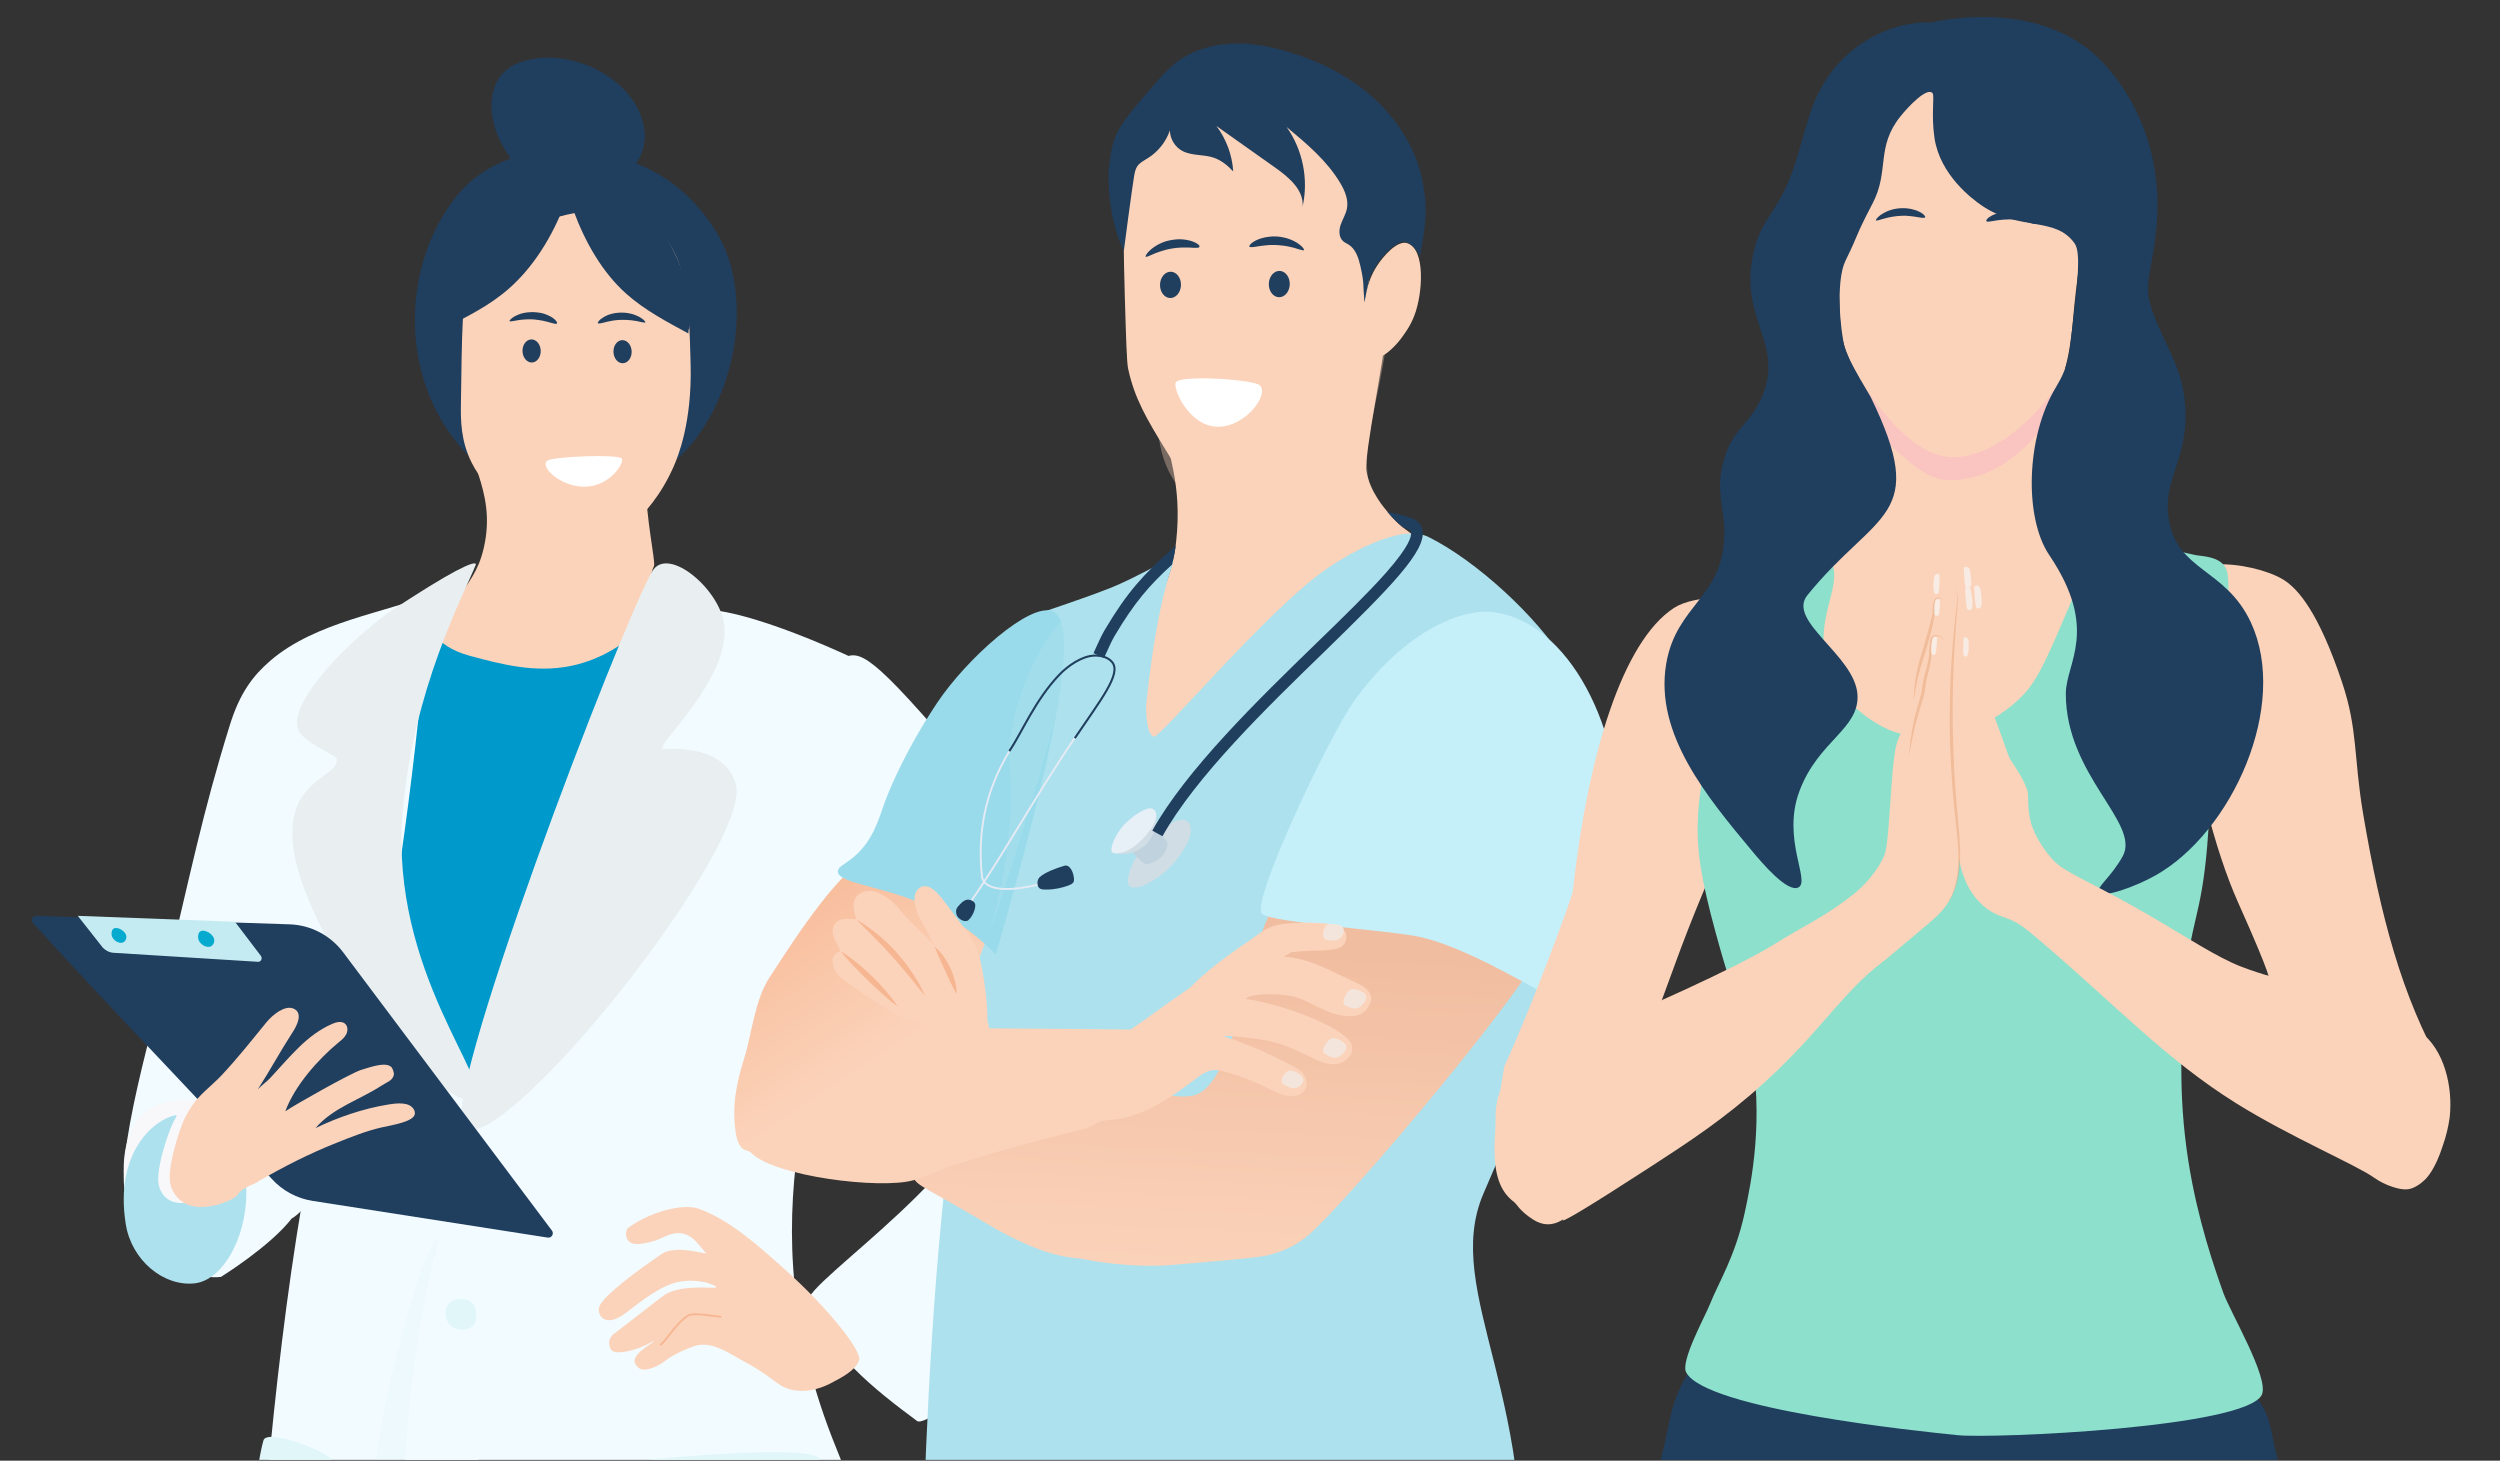 <svg width="1323" height="773" viewBox="0 0 1323 773" fill="none" xmlns="http://www.w3.org/2000/svg">
<rect x="0" y="0" width="1323" height="773" fill="#333333" stroke="none"/>
<g clip-path="url(#clip0_2274_5294)">
<path d="M342.775 229.445C348.927 236.722 341.896 242.794 341.803 255.864C341.665 273.244 347.03 297.484 346.105 299.477C336.715 319.777 369.095 341.422 365.21 356.949C357.67 387.121 215.659 384.665 211.542 361.583C210.247 354.399 222.968 346.659 240.869 318.897C248.132 307.634 253.035 302.721 255.996 290.022C263.582 257.486 242.72 240.801 251.139 225.506C262.009 205.669 317.749 199.875 342.775 229.445Z" fill="#FBD3BA"/>
<path d="M341.206 330.767C325.233 346.307 309.912 350.827 301.995 352.441C282.948 356.268 265.112 351.472 248.906 347.137C227.531 341.373 228.695 329.43 222.362 330.675C196.423 335.84 176.864 418.983 192.977 485.802C203.548 529.564 232.234 584.993 255.286 581.857C272.703 579.459 277.08 545.012 303.904 451.078C318.713 399.108 332.265 357.375 341.206 330.767Z" fill="#0099CC"/>
<path d="M338.57 83.289C341.726 76.95 342.3 69.314 338.905 60.622C329.915 37.715 297.302 24.316 274.158 33.392C257.517 39.924 257.517 60.094 264.594 74.357C270.762 86.747 283.722 103.267 298.928 103.507C314.947 103.747 332.115 96.256 338.57 83.289Z" fill="#203E5E"/>
<path d="M227.673 314.364C205.221 324.125 167.212 328.724 142.946 349.747C133.965 357.537 126.935 366.547 121.583 383.862C106.797 431.446 100.9 462.324 88.019 515.445C84.617 529.382 57.766 619.903 67.653 634.732C79.038 651.719 96.257 678.661 116.985 675.704C116.985 675.704 142.946 659.604 154.331 644.868C184.538 627.083 212.796 494.515 227.673 314.364Z" fill="#F2FBFF"/>
<path d="M125.64 593.352C113.803 578.606 78.774 576.207 69.392 598.2C57.423 626.241 75.135 663.18 92.453 663.08C116.434 662.93 140.853 612.296 125.64 593.352Z" fill="#F8F8FA"/>
<path d="M232.534 1023.6C209.285 1029.02 132.095 1033.62 130.709 1010.6C128.167 968.245 138.474 665.048 186.036 525.21L231.979 549.522L268.217 590.49" fill="#F2FBFF"/>
<path d="M178.99 785.301C178.083 812.82 174.543 870.404 173.817 885.965C173.318 896.819 136.475 884.572 132.754 871.557C125.903 847.4 135.477 775.167 139.424 762.248C140.876 757.493 158.118 762.776 168.69 767.867C173.046 769.932 179.398 773.294 178.99 785.301Z" fill="#E1F6F9"/>
<path d="M251.738 298.994C245.339 314.859 218.381 365.254 213.071 430.208C206.128 514.714 261.813 573.322 250.467 581.254C241.209 587.74 202.27 549.991 178.716 507.341C177.627 505.335 174.632 500.575 171.409 493.902C162.741 475.984 147.311 444.207 158.747 423.489C165.736 410.797 179.351 408.557 178.171 401.557C177.854 399.598 164.693 394.791 159.247 388.445C147.901 375.333 185.932 337.443 208.351 322.325C209.259 321.718 211.664 320.178 216.43 317.099C246.655 297.594 252.645 296.8 251.738 298.994Z" fill="#E9EFF0"/>
<path d="M130.073 626.006C130.119 626.006 130.073 626.095 130.119 626.14C132.262 650.341 119.539 677.365 102.941 679.157C86.615 680.905 69.606 667.012 66.551 647.831C60.486 609.738 81.599 592.259 93.091 590.108C94.139 589.929 92.407 592.439 91.586 594.142C88.758 599.923 81.69 620.628 84.29 628.246C91.54 649.399 125.969 623.675 130.073 626.006Z" fill="#ADE1ED"/>
<g style="mix-blend-mode:multiply" opacity="0.35">
<path d="M233.418 654.981C254.97 657.584 239.659 1019.35 219.903 1019.9C209.98 1020.18 200.551 928.981 197.902 893.269C194.669 849.749 190.718 789.195 210.384 715.535C217.793 687.77 226.773 654.205 233.418 654.981Z" fill="#E1F6F9"/>
</g>
<path d="M459.715 352.316C458.044 367.141 452.335 384.912 450.896 412.121C447.369 477.634 445.141 461.014 443.563 486.013C438.69 561.932 391.626 641.165 442.635 766.576C474.846 845.855 473.221 883.285 499.398 932.04C502.044 936.966 510.166 962.103 511.28 977.987C511.605 982.591 512.115 989.359 508.634 995.067C478.791 1043.27 339.365 1052.2 295.133 1052.34C249.834 1052.48 224.028 1039.5 222.45 1030.56C212.471 973.337 199.383 764.504 233.682 650.879C255.728 577.815 275.408 597.888 305.298 509.171C339.597 407.333 323.863 329.296 366.378 322.805C391.905 318.846 458.508 351.349 459.715 352.316Z" fill="#F2FBFF"/>
<path d="M533.841 431.723C573.418 479.37 598.884 509.033 617.699 559.016C621.072 567.938 622.735 572.376 623.78 577C631.524 611.474 602.067 633.756 579.642 666.829C550.565 709.805 490.796 756.05 485.38 752.033C462.574 735.17 438.534 716.111 427.844 688.691C424.28 679.535 527.855 613.249 524.149 567.564C521.346 533.183 438.059 482.64 436.871 480.258C409.837 427.706 424.185 352.545 449.366 347.033C458.393 345.024 469.416 354.226 533.841 431.723Z" fill="#F2FBFF"/>
<path d="M250.326 689.993C252.174 692.306 252.555 697.548 251.141 700.324C249.13 704.281 242.334 704.538 238.963 701.865C234.668 698.422 234.505 690.867 239.778 688.246C242.007 687.115 247.716 686.653 250.326 689.993Z" fill="#E1F6F9"/>
<path d="M433.41 771.911C442.87 792.432 450.884 835.527 454.659 872.186C454.892 874.285 454.659 880.628 453.307 881.654C440.4 891.309 367.196 897.465 337.328 898.258C335.836 898.305 330.571 896.579 329.593 893.501C323.721 875.032 324.933 808.803 325.445 784.457C325.539 779.746 324.84 774.662 333.74 773.543C356.665 770.698 430.102 764.728 433.41 771.911Z" fill="#E1F6F9"/>
<path d="M454.645 719.796C452.901 725.347 444.229 729.51 442.083 730.707C439.222 732.334 431.086 736.928 421.877 735.923C411.283 734.774 410.567 729.463 394.921 721.136C386.07 716.399 376.593 709.077 367.116 712.475C356.924 716.111 352.23 719.988 352.23 719.988C351.827 720.323 348.966 722.667 344.809 724.055C341.188 725.251 339.579 724.773 338.64 724.294C337.344 723.624 336.181 722.237 335.868 720.897C334.795 716.064 346.374 710.273 346.061 709.747C345.882 709.412 340.964 712.857 334.393 714.532C333.678 714.724 324.827 717.308 323.128 713.862C322.279 712.14 321.384 708.551 324.827 705.919C338.953 695.152 350.263 686.107 352.051 685.007C361.394 679.312 379.007 682.279 379.052 681.178C379.096 680.078 367.518 675.34 355.672 679.312C347.983 681.896 339.579 688.356 331.845 694.29C327.285 697.784 323.351 699.602 319.954 698.166C317.495 697.114 316.422 694.242 317.048 691.802C318.479 686.155 337.522 672.23 350.039 663.664C358.041 658.161 375.699 664.669 373.553 662.994C371.407 661.319 366.803 652.323 358.935 652.562C351.917 652.753 351.023 656.486 339.623 658.161C328.984 659.74 331.219 650.648 332.203 649.93C344.004 641.173 361.528 636.723 369.709 639.642C385.489 645.288 400.286 658.209 415.038 671.512C438.909 692.807 456.165 715.107 454.645 719.796Z" fill="#FBD3BA"/>
<path d="M381.754 696.874C379.491 696.874 367.119 694.294 364.026 696.26C357.614 700.315 351.843 710.696 349.316 711.741" stroke="#F7B692" stroke-miterlimit="10"/>
<path d="M383.38 331.756C385.357 360.333 348.369 392.751 350.44 396.499C350.44 396.499 382.627 392.517 389.356 414.582C399.003 446.391 268.417 610.451 245.594 597.474C229.736 588.479 329.405 328.992 345.169 302.336C353.498 288.235 382.062 312.689 383.38 331.756Z" fill="#E9EFF0"/>
<path d="M17.435 488.467C58.213 533.473 102.756 578.849 143.856 623.901C149.55 630.145 157.127 634.215 165.439 635.511L289.885 654.938C291.905 655.261 293.329 652.902 292.089 651.237L181.603 503.963C174.852 494.989 164.474 489.531 153.27 489.161L126.773 488.282L19.226 484.674C17.16 484.489 16.057 486.941 17.435 488.467Z" fill="#203E5E"/>
<path d="M136.653 508.993L60.075 504.219C57.87 504.065 55.803 503.039 54.241 501.294L41.149 484.665L124.341 487.795L138.031 505.81C139.041 507.094 138.169 509.044 136.653 508.993Z" fill="#C4EBF2"/>
<path d="M60.198 491.369C62.194 490.221 66.773 492.745 66.891 495.729C66.95 496.876 66.304 498.196 65.188 498.712C63.075 499.687 59.552 497.622 59.082 494.868C58.906 493.778 59.082 492 60.198 491.369Z" fill="#06AACE"/>
<path d="M106.101 492.825C108.279 491.574 113.275 494.327 113.403 497.582C113.467 498.834 112.762 500.273 111.545 500.836C109.239 501.9 105.397 499.647 104.884 496.643C104.692 495.454 104.884 493.514 106.101 492.825Z" fill="#06AACE"/>
<path d="M136.505 625.441C136.181 625.63 135.902 625.771 135.577 625.913C135.299 626.055 134.835 626.244 134.51 626.433C131.262 627.898 127.643 629.174 125.787 632.245C123.792 635.6 96.925 647.319 90.383 627.52C87.738 619.534 94.93 597.702 97.807 591.559C98.828 589.574 100.034 587.59 101.333 585.558C105.602 579.084 111.774 574.831 117.063 569.255C125.323 560.513 133.072 550.731 140.728 541.328C144.811 536.272 150.797 532.255 154.834 533.578C157.572 534.476 158.5 536.602 157.943 539.438C157.386 542.273 155.808 544.825 154.231 547.235C148.013 556.874 142.677 566.845 136.413 576.485C138.361 574.406 141.099 572.516 143.048 570.436C153.256 559.521 162.165 547.802 175.761 541.848C178.034 540.855 181.004 540.146 182.767 541.895C184.159 543.265 184.113 545.675 183.185 547.424C182.257 549.172 180.679 550.448 179.148 551.676C168.244 560.655 155.855 574.737 150.983 588.11C156.504 584.329 185.691 567.932 190.98 566.231C197.337 564.246 204.298 561.931 207.128 564.719C207.824 565.38 208.659 567.932 208.427 568.83C207.685 571.949 204.762 572.657 202.302 574.264C190.238 582.156 176.457 586.03 166.945 596.993C178.823 591.276 192.187 586.645 205.69 584.471C210.005 583.762 212.743 583.762 215.063 584.329C217.383 584.896 219.563 586.692 219.563 589.149C219.563 593.544 207.731 595.339 202.024 596.615C193.718 598.506 185.737 601.719 177.802 604.885C163.372 610.65 150.194 617.407 136.737 625.11C136.645 625.346 136.598 625.393 136.505 625.441Z" fill="#FBD3BA"/>
<g style="mix-blend-mode:multiply" opacity="0.35">
<path d="M340.348 257.838C340.079 264.407 340.706 274.312 341.109 276.502C343.707 289.94 293.285 321.892 273.313 312.734C262.611 307.807 253.924 297.753 255.357 295.364C255.76 294.717 258.849 289.093 258.446 277.099C257.954 261.222 253.7 252.911 252.088 247.237C249.938 239.921 287.329 235.74 340.348 257.838Z" fill="#FBD3BA"/>
</g>
<path d="M330.698 260.141C311.011 267.782 288.472 268.28 269.199 257.066C260.183 251.821 250.57 244.451 243.946 236.81C210.552 198.286 212.99 139.098 241.922 103.423C268.003 71.23 323.752 73.129 356.088 97.229C367.128 105.458 377.339 117.983 382.721 129.603C396.566 159.626 390.081 206.56 365.058 236.041C356.18 246.441 344.083 254.941 330.698 260.141Z" fill="#203E5E"/>
<path d="M346.074 120.351C363.938 134.009 364.663 161.001 365.479 192.947C366.25 223.55 358.814 241.653 356.411 247.07C349.429 262.858 340.815 271.655 335.102 277.442C323.948 288.6 317.782 289.711 315.062 289.989C312.931 290.174 309.213 290.174 295.656 283.368C282.689 276.84 273.802 272.396 263.964 262.904C258.886 257.997 253.808 253.089 249.727 245.079C243.788 233.366 243.787 222.347 243.924 213.411C244.422 175.816 244.694 157.019 247.823 150.722C263.782 118.175 318.961 99.655 346.074 120.351Z" fill="#FBD3BA"/>
<path d="M294.796 171.165C294.704 171.257 294.565 171.35 294.333 171.35C294.102 171.396 293.824 171.35 293.5 171.304C293.315 171.258 293.129 171.211 292.944 171.165C292.759 171.119 292.527 171.072 292.296 171.026C291.833 170.933 291.37 170.748 290.814 170.609C290.536 170.516 290.259 170.47 289.981 170.378C289.703 170.285 289.379 170.239 289.055 170.146C288.406 169.961 287.712 169.822 287.017 169.683C286.647 169.59 286.277 169.544 285.906 169.498C285.721 169.451 285.536 169.405 285.35 169.405C285.165 169.359 284.98 169.359 284.749 169.312C284.332 169.266 283.961 169.173 283.545 169.173C283.128 169.127 282.711 169.081 282.295 169.034C281.878 169.034 281.461 168.988 281.044 168.988C280.628 168.942 280.211 168.988 279.84 168.988C279.655 168.988 279.424 168.988 279.239 168.988C279.053 168.988 278.868 168.988 278.637 169.034C278.266 169.081 277.896 169.034 277.525 169.081C276.785 169.173 276.09 169.173 275.442 169.266C275.118 169.312 274.793 169.312 274.469 169.405C274.145 169.451 273.867 169.498 273.59 169.544C273.034 169.637 272.525 169.729 272.062 169.822C271.83 169.868 271.599 169.914 271.413 169.914C271.228 169.961 271.043 169.961 270.858 170.007C270.163 170.1 269.747 170.1 269.654 169.914C269.561 169.729 269.793 169.405 270.302 168.896C270.58 168.664 270.904 168.34 271.321 168.062C271.737 167.784 272.2 167.46 272.802 167.182C273.08 167.043 273.404 166.904 273.682 166.765C274.006 166.626 274.33 166.487 274.701 166.348C275.395 166.07 276.183 165.839 277.016 165.654C277.433 165.561 277.849 165.515 278.312 165.422C278.544 165.376 278.775 165.329 278.961 165.329C279.192 165.329 279.424 165.283 279.655 165.283C280.118 165.237 280.581 165.19 281.044 165.19C281.507 165.19 282.017 165.19 282.48 165.19C282.989 165.237 283.452 165.283 283.915 165.283C284.378 165.329 284.841 165.422 285.304 165.468C285.536 165.515 285.767 165.561 285.999 165.561C286.23 165.607 286.415 165.654 286.647 165.7C287.064 165.793 287.48 165.885 287.897 166.024C288.684 166.302 289.471 166.58 290.12 166.904C290.444 167.089 290.814 167.228 291.092 167.367C291.416 167.552 291.694 167.738 291.972 167.877C292.527 168.201 292.99 168.571 293.361 168.896C293.546 169.081 293.731 169.22 293.87 169.359C294.009 169.544 294.148 169.683 294.287 169.822C294.518 170.1 294.657 170.378 294.75 170.563C294.843 170.933 294.843 171.072 294.796 171.165Z" fill="#203E5E"/>
<path d="M316.327 170.94C316.42 171.033 316.559 171.125 316.791 171.172C317.022 171.218 317.3 171.218 317.624 171.125C317.809 171.079 317.994 171.079 318.18 171.033C318.365 170.986 318.596 170.94 318.828 170.894C319.291 170.801 319.754 170.662 320.31 170.523C320.587 170.477 320.865 170.384 321.189 170.292C321.467 170.199 321.791 170.153 322.115 170.106C322.764 169.967 323.458 169.875 324.153 169.69C324.523 169.643 324.893 169.597 325.264 169.551C325.449 169.504 325.634 169.504 325.82 169.458C326.005 169.458 326.19 169.412 326.421 169.412C326.838 169.365 327.209 169.319 327.625 169.319C328.042 169.319 328.459 169.273 328.876 169.273C329.292 169.273 329.709 169.273 330.126 169.273C330.542 169.273 330.959 169.319 331.33 169.319C331.515 169.319 331.746 169.319 331.931 169.319C332.117 169.319 332.302 169.365 332.533 169.365C332.904 169.412 333.274 169.412 333.645 169.458C334.386 169.551 335.08 169.597 335.728 169.736C336.052 169.782 336.377 169.828 336.701 169.875C337.025 169.921 337.303 170.014 337.58 170.06C338.136 170.153 338.645 170.292 339.108 170.384C339.34 170.431 339.571 170.477 339.757 170.523C339.942 170.57 340.127 170.616 340.312 170.616C341.007 170.755 341.424 170.755 341.516 170.57C341.609 170.384 341.377 170.06 340.868 169.551C340.636 169.273 340.312 168.949 339.896 168.717C339.479 168.439 339.016 168.069 338.46 167.791C338.182 167.652 337.905 167.467 337.58 167.328C337.256 167.189 336.932 167.05 336.608 166.911C335.913 166.587 335.173 166.355 334.339 166.123C333.923 165.984 333.506 165.938 333.089 165.846C332.858 165.799 332.672 165.753 332.441 165.707C332.209 165.66 331.978 165.66 331.746 165.614C331.283 165.568 330.82 165.475 330.357 165.475C329.894 165.475 329.385 165.429 328.922 165.429C328.412 165.429 327.949 165.475 327.486 165.475C327.023 165.475 326.56 165.568 326.097 165.614C325.866 165.66 325.634 165.66 325.403 165.707C325.171 165.753 324.94 165.799 324.755 165.846C324.338 165.938 323.875 166.031 323.504 166.123C322.671 166.355 321.93 166.587 321.236 166.911C320.911 167.05 320.541 167.189 320.263 167.374C319.939 167.559 319.661 167.698 319.383 167.883C318.828 168.208 318.365 168.532 317.948 168.856C317.763 168.995 317.578 169.18 317.392 169.319C317.254 169.458 317.115 169.643 316.976 169.782C316.744 170.06 316.559 170.338 316.513 170.523C316.281 170.662 316.281 170.847 316.327 170.94Z" fill="#203E5E"/>
<g style="mix-blend-mode:multiply" opacity="0.5">
<path d="M311.056 194.605C311.195 194.605 311.334 194.698 311.519 194.929C311.704 195.161 311.843 195.531 312.028 195.948C312.399 196.874 312.816 198.171 313.325 199.792C313.556 200.579 313.88 201.459 314.158 202.386C314.482 203.312 314.807 204.331 315.223 205.35C315.594 206.369 316.01 207.48 316.52 208.545C316.983 209.657 317.492 210.768 318.094 211.926C318.65 213.084 319.344 214.335 319.668 215.817C319.853 216.558 319.9 217.345 319.807 218.132C319.715 218.92 319.437 219.661 319.113 220.263C318.464 221.513 317.492 222.439 316.52 223.088C316.01 223.412 315.547 223.69 315.038 223.875C314.529 224.06 314.066 224.246 313.603 224.338C311.797 224.801 310.315 224.755 309.343 224.709C308.37 224.662 307.815 224.524 307.815 224.338C307.815 224.153 308.324 223.968 309.25 223.69C309.713 223.551 310.269 223.366 310.917 223.18C311.565 222.995 312.26 222.764 312.954 222.393C313.325 222.208 313.695 222.023 314.019 221.837C314.344 221.606 314.714 221.374 315.038 221.096C315.686 220.541 316.242 219.8 316.566 219.012C316.89 218.179 316.936 217.438 316.659 216.511C316.381 215.585 315.825 214.566 315.177 213.408C314.529 212.204 313.973 211 313.464 209.842C312.954 208.684 312.538 207.526 312.167 206.369C311.797 205.257 311.519 204.192 311.288 203.173C311.056 202.154 310.871 201.181 310.778 200.302C310.547 198.542 310.5 197.106 310.593 196.087C310.639 195.578 310.732 195.207 310.824 194.929C310.824 194.79 310.917 194.651 311.056 194.605Z" fill="#FBD3BA"/>
</g>
<path d="M324.643 186.25C324.547 182.875 326.624 180.078 329.283 180.002C331.941 179.927 334.174 182.602 334.27 185.976C334.366 189.351 332.288 192.149 329.63 192.224C326.971 192.3 324.739 189.625 324.643 186.25Z" fill="#203E5E"/>
<path d="M276.514 185.865C276.418 182.49 278.495 179.693 281.154 179.617C283.812 179.542 286.045 182.216 286.141 185.591C286.237 188.966 284.159 191.763 281.501 191.839C278.842 191.914 276.61 189.24 276.514 185.865Z" fill="#203E5E"/>
<path d="M329.104 242.725C330.496 244.666 323.124 257.196 309.824 257.562C296.473 257.892 284.977 246.498 289.874 243.64C293.225 241.662 327.248 240.123 329.104 242.725Z" fill="white"/>
<path d="M364.329 176.491C353.01 170.378 341.224 164.173 331.48 155.513C318.842 144.306 309.566 128.098 303.439 111.288C302.248 107.954 298.801 98.877 301.95 96.145C304.758 93.691 315.141 97.951 318.076 98.97C333.692 104.481 347.181 115.409 355.521 130.969C361.605 142.315 368.328 162.413 364.329 175.009V176.491Z" fill="#203E5E"/>
<path d="M229.026 176.491C241.76 170.378 255.019 164.173 265.981 155.513C280.199 144.306 290.634 128.098 297.527 111.288C298.868 107.954 302.745 98.877 299.203 96.145C296.043 93.691 284.363 97.951 281.06 98.97C263.492 104.481 248.318 115.409 238.935 130.969C232.09 142.315 224.527 162.413 229.026 175.009V176.491Z" fill="#203E5E"/>
<path d="M561.579 802.616C535.694 829.271 547.878 870.214 601.845 1067.09C689.697 1387.36 691.056 1401.03 687.657 1428.98C681.225 1481.51 695.815 1568.18 699.894 1590.78C701.986 1602.42 728.917 1614.99 757.678 1616.86C786.334 1618.73 813.213 1609.02 817.187 1599.46C830.679 1567.29 801.97 1345.48 787.433 1157.55C777.079 1023.91 780.53 907.313 781.576 888.452C786.021 809.786 598.655 764.374 561.579 802.616Z" fill="#ADE1ED"/>
<path d="M487.427 849.588C486.591 861.226 486.904 864.24 488.578 866.994C493.65 875.359 557.5 882.374 577.319 883.257C644.882 886.219 635.835 889.804 685.879 890.791C726.04 891.57 798.152 902.326 802.597 865.279C817.553 741.773 762.332 684.359 785.079 631.568C840.771 502.503 842.758 496.112 837.634 481.356C815.618 417.81 623.651 370.891 541.132 465.716C490.303 524.17 488.421 836.13 487.427 849.588Z" fill="#ADE1ED"/>
<path opacity="0.35" d="M675.579 683.32C680.808 681.865 687.763 680.046 696.182 673.292C715.531 657.756 824.875 528.119 821.947 516.116C815.986 491.696 749.207 450.7 685.358 491.02C664.911 503.906 662.401 584.39 639.235 597.588C619.468 608.863 534.754 562.1 520.425 575.193C500.502 593.379 488.997 626.529 503.221 640.557C570.313 707.117 670.402 684.774 675.579 683.32Z" fill="#ADE1ED"/>
<path d="M617.167 229.356C617.167 238.501 625.899 255.492 622.396 286.771C620.461 304.229 613.82 316.959 605.714 336.547C592.432 368.658 582.13 383.206 588.248 392.455C589.242 393.962 593.269 399.262 608.381 399.417C671.76 400.145 763.482 309.009 749.782 285.887C746.644 280.64 742.984 281.523 734.46 271.079C733.414 269.832 724.681 260.22 723.06 248.893C721.857 240.476 733.1 187.374 733.571 174.072C734.355 152.405 617.167 182.438 617.167 229.356Z" fill="#FBD3BA"/>
<path d="M828.011 350.107C813.683 326.673 781.523 296.849 755.952 284.171C740.316 276.429 710.038 295.394 701.253 301.577C670.609 323.036 613.924 390.583 610.629 389.855C606.969 389.024 606.132 377.073 606.707 371.566C612.982 311.969 621.82 298.044 620.669 297.057C618.003 294.719 603.57 304.903 586.574 311.553C569.422 318.256 552.166 323.452 549.76 324.855C523.457 340.183 521.156 387.621 518.227 431.63C511.586 532.17 482.198 545.68 498.513 572.542C526.176 618.058 634.318 618.474 709.515 578.622C792.714 534.56 869.375 417.757 828.011 350.107Z" fill="#ADE1ED"/>
<path d="M483.348 623.151C485.283 627.672 490.931 628.971 522.149 647.52C554.571 666.797 568.69 665.342 573.815 666.381C577.319 667.108 598.811 671.317 621.663 669.291C635.678 668.044 665.903 665.706 671.08 664.251C676.309 662.796 683.264 660.977 691.683 654.223C711.032 638.687 820.377 509.05 817.448 497.047C811.487 472.627 744.709 431.631 680.859 471.951C660.412 484.837 657.902 565.321 634.736 578.519C614.97 589.794 530.255 543.031 515.927 556.124C482.564 586.572 476.655 607.46 483.348 623.151Z" fill="url(#paint0_linear_2274_5294)"/>
<path d="M788.322 323.764C773.68 322.621 744.082 333.116 716.994 370.423C703.555 388.972 661.878 477.042 667.787 483.537C672.127 488.317 737.127 492.422 752.24 496.007C783.616 503.489 823.881 532.17 828.169 529.469C830.313 528.118 857.506 460.831 857.506 440.723C857.506 378.113 826.235 326.725 788.322 323.764Z" fill="#C5F0FA"/>
<path d="M598.341 544.849C608.172 538.147 617.742 530.873 627.625 524.17C636.358 518.247 645.3 512.167 655.497 509.362C666.008 506.452 676.728 504.997 687.344 507.439C697.959 509.933 707.476 515.389 717.412 519.909C725.465 523.546 726.877 527.599 724.681 531.548C724.158 532.431 722.223 539.498 710.248 537.419C705.698 536.64 701.41 534.769 697.279 532.847C692.834 530.769 688.546 528.171 683.788 527.183C678.977 526.196 662.975 524.949 659.21 528.586C673.747 530.613 698.953 538.822 710.666 547.603C712.653 549.11 714.693 550.825 715.373 553.215C716.785 557.995 711.869 562.723 706.849 563.139C701.829 563.555 697.122 561.164 692.625 558.93C684.99 555.137 677.042 551.708 668.623 550.305C662.557 549.318 653.353 548.123 647.235 548.227C659.942 552.331 675.316 559.086 686.873 565.789C688.965 567.036 690.429 568.958 691.161 571.244C692.625 575.921 689.174 579.714 684.52 580.077C679.813 580.441 675.421 578.051 671.237 575.973C663.969 572.336 656.334 569.374 648.49 567.192C646.503 566.62 644.463 566.101 642.424 566.256C638.607 566.516 635.364 568.958 632.331 571.244C618.421 581.844 602.89 592.184 585.32 592.859C580.875 593.015 577.267 596.704 572.927 597.64C567.645 598.731 517.601 611.513 498.514 618.891C493.441 620.865 488.526 623.151 483.296 624.606C465.778 629.49 409.668 622.58 397.431 610.006C396.281 608.863 394.346 608.967 393.091 607.927C390.79 605.953 389.901 602.835 389.43 599.822C387.234 585.793 389.535 573.79 393.771 560.229C398.111 546.304 399.418 528.638 407.681 516.584C411.341 511.232 439.318 465.82 454.744 457.299C476.08 470.496 504.789 470.808 526.124 484.006C527.118 484.629 516.032 512.011 516.032 513.206C515.979 526.04 520.947 531.6 523.51 544.174C549.656 544.486 572.194 544.486 598.341 544.849Z" fill="url(#paint1_linear_2274_5294)"/>
<path d="M527.012 505.101C519.43 497.359 507.193 486.759 489.78 479.018C466.666 468.73 443.5 467.535 443.396 461.196C443.343 458.91 446.376 457.766 450.403 454.649C461.751 445.92 464.94 433.761 468.339 424.201C468.339 424.201 476.549 401.027 495.898 371.982C511.377 348.757 545.315 318.205 557.238 323.609C568.167 328.597 566.755 367.67 527.012 505.101Z" fill="#99DBEB"/>
<path d="M477.91 538.354C468.654 533.99 458.353 527.183 446.796 518.818C440.625 514.35 440.678 509.933 440.625 507.959C440.573 506.036 442.926 503.698 444.809 503.334C443.345 499.645 439.736 495.229 440.835 491.124C442.037 486.604 445.436 485.72 453.176 486.448C452.234 483.434 451.189 479.849 452.025 476.835C453.071 473.198 456.679 471.899 457.882 471.639C465.621 469.977 473.518 478.238 475.191 480.317C481.414 488.11 490.513 495.696 494.592 500.632C494.33 500.321 489.99 491.384 487.323 486.863C485.65 484.006 484.552 480.784 484.081 477.511C483.819 475.588 483.819 473.51 484.865 471.847C486.486 469.249 488.787 468.262 491.663 469.405C494.539 470.548 497.363 474.029 499.298 476.472C500.658 478.186 506.776 486.604 511.378 492.527C514.254 496.216 517.705 503.49 518.071 505.101C522.569 523.858 523.562 543.706 521.523 543.81C513.104 544.382 491.925 544.953 477.91 538.354Z" fill="#FBD3BA"/>
<path d="M475.036 532.69C472.16 530.56 469.493 528.274 466.878 525.936C464.264 523.598 461.701 521.208 459.191 518.766C456.681 516.323 454.223 513.829 451.818 511.335C449.412 508.789 447.059 506.192 444.863 503.386C447.948 505.204 450.772 507.335 453.491 509.517C456.21 511.751 458.877 514.089 461.387 516.531C463.897 518.973 466.355 521.519 468.656 524.221C470.957 526.923 473.101 529.677 475.036 532.69Z" fill="#F7B692"/>
<path d="M489.623 527.183C486.695 523.597 483.871 520.012 480.995 516.531C478.119 512.998 475.19 509.569 472.157 506.191C469.176 502.814 466.039 499.54 462.849 496.319C459.659 493.098 456.365 489.928 453.175 486.551C457.149 488.889 460.914 491.591 464.522 494.5C468.078 497.41 471.477 500.632 474.51 504.113C477.596 507.542 480.419 511.231 482.982 515.076C485.544 518.869 487.845 522.922 489.623 527.183Z" fill="#F7B692"/>
<path d="M506.252 526.092C505.049 524.013 504.004 521.935 503.01 519.857C502.016 517.778 501.075 515.752 500.134 513.674C499.193 511.595 498.251 509.569 497.31 507.439C496.369 505.36 495.48 503.23 494.643 500.996C496.526 502.502 498.042 504.321 499.454 506.243C500.814 508.166 501.964 510.244 502.958 512.375C503.951 514.505 504.736 516.739 505.311 519.025C505.938 521.312 506.304 523.65 506.252 526.092Z" fill="#F7B692"/>
<path d="M679.029 573.686C676.676 572.179 680.18 565.788 683.422 566.568C685.984 567.191 689.331 568.906 689.697 570.932C690.116 573.322 687.449 575.556 685.305 575.868C683.213 576.18 681.226 575.089 679.029 573.686Z" fill="#F4E5DC"/>
<path d="M700.888 557.526C698.535 556.019 702.98 548.537 706.222 549.368C708.784 549.992 712.131 551.707 712.497 553.733C712.915 556.123 709.307 559.397 707.163 559.708C705.071 559.968 703.084 558.877 700.888 557.526Z" fill="#F4E5DC"/>
<path d="M711.868 532.119C709.358 530.924 712.862 522.975 716.156 523.39C718.771 523.702 722.327 525.001 722.902 526.923C723.582 529.262 720.444 532.951 718.353 533.522C716.313 534.042 714.169 533.21 711.868 532.119Z" fill="#F4E5DC"/>
<path d="M627.468 525.157C637.561 514.038 650.059 505.361 662.452 496.839C665.224 494.917 668.937 492.007 672.022 490.76C675.787 489.253 679.186 488.838 683.265 488.578C690.743 488.11 698.953 488.006 706.326 489.461C708.209 489.825 710.614 491.384 711.712 492.942C713.333 495.281 712.288 499.593 709.83 501.048C707.372 502.503 702.77 502.918 699.894 502.97C692.573 503.126 690.534 503.126 683.265 503.958L674.427 509.361L627.468 525.157Z" fill="#FBD3BA"/>
<path d="M701.829 497.307C699.058 496.787 699.999 489.513 703.293 489.097C705.908 488.785 709.673 489.097 710.719 490.864C711.974 492.942 710.301 496.008 708.47 497.047C706.64 498.086 704.391 497.826 701.829 497.307Z" fill="#F4E5DC"/>
<g style="mix-blend-mode:multiply" opacity="0.35">
<path d="M616.433 198.335C608.067 225.146 613.923 251.748 631.023 265.05C634.318 267.596 645.613 274.351 662.817 271.701C691.892 267.284 708.626 241.253 713.28 247.644C732.524 274.351 729.648 266.193 729.648 266.193C728.916 261.984 717.673 259.231 727.19 216.468C731.164 198.595 732.785 187.683 732.785 187.683C712.391 169.861 658.006 154.066 616.433 198.335Z" fill="#FBD3BA"/>
</g>
<path d="M597.923 84.078C592.798 94.262 596.04 103.667 594.837 122.372C594.68 125.126 594.471 129.283 595.256 157.184C595.935 180.098 596.302 191.581 596.981 195.01C600.38 211.014 607.022 221.977 617.114 238.5C624.854 251.178 628.828 257.569 634.162 260.271C649.536 267.961 668.832 257.673 681.016 251.126C684.572 249.203 701.306 239.955 714.745 220.678C716.837 217.664 719.504 214.547 721.334 209.819C723.792 203.324 724.053 189.087 725.57 189.659C727.086 190.23 728.603 189.711 729.492 189.347C735.558 187.113 741.31 179.319 741.31 179.319C743.611 176.201 746.33 172.564 748.474 167.005C752.971 155.314 754.436 131.932 744.814 128.711C739.532 126.944 732.159 135.414 728.76 140.61C722.746 149.858 722.432 159.367 722.066 159.315C721.282 159.211 732.786 125.957 722.223 97.536C713.961 75.349 689.488 48.798 656.543 49.682C632.907 50.357 607.126 65.841 597.923 84.078Z" fill="#FBD3BA"/>
<path d="M600.171 93.171C600.484 91.353 600.85 89.43 601.896 87.923C603.256 86.001 605.505 84.91 607.492 83.663C612.878 80.285 617.061 75.037 619.101 69.01C619.153 73.427 621.768 77.791 625.69 79.87C630.657 82.519 636.828 81.636 642.162 83.403C646.241 84.754 649.692 87.559 652.621 90.729C652.098 82.104 648.96 73.583 643.731 66.672C654.085 73.998 664.439 81.325 674.845 88.703C682.062 93.795 690.115 100.601 689.33 109.33C692.572 94.938 689.435 79.246 680.859 67.192C691.422 75.973 702.194 85.014 709.202 96.756C711.659 100.861 713.699 105.641 712.81 110.317C712.235 113.383 710.457 116.085 709.463 118.995C708.469 121.956 708.469 125.645 710.823 127.672C711.659 128.399 712.758 128.867 713.699 129.438C717.464 131.828 718.928 136.505 719.922 140.817C722.118 150.482 721.177 150.274 722.066 159.99C722.432 157.6 722.641 157.184 724.105 149.702C725.569 142.22 734.355 130.633 741.623 128.035C744.709 126.996 749.624 131.153 751.507 135.829C754.069 120.138 755.847 112.708 753.023 97.016C749.938 79.974 740.421 64.386 727.661 52.591C714.902 40.797 699.004 32.639 682.323 27.599C672.23 24.534 661.72 22.559 651.209 23.131C640.698 23.702 630.135 26.924 621.925 33.47C618.003 36.588 614.656 40.381 611.361 44.174C606.969 49.162 602.628 54.15 598.497 59.346C595.307 63.347 592.274 67.503 590.34 72.18C588.039 77.791 587.411 83.871 586.784 89.898C586.261 94.938 586.627 116.345 594.732 132.764C594.68 132.816 599.229 98.471 600.171 93.171Z" fill="#203E5E"/>
<g style="mix-blend-mode:multiply" opacity="0.45">
<path d="M566.808 325.947C561.893 324.077 542.021 351.771 535.851 383.933C531.981 404.042 536.635 409.809 534.125 439.01C531.144 473.303 522.15 496.32 522.464 496.424C523.353 496.684 578.156 330.26 566.808 325.947Z" fill="#ADE1ED"/>
</g>
<path d="M661.145 130.478C661.197 130.634 661.406 130.686 661.616 130.738C661.877 130.79 662.191 130.841 662.609 130.79C662.818 130.79 663.028 130.738 663.237 130.738C663.446 130.686 663.707 130.686 663.969 130.634C664.492 130.582 665.067 130.426 665.747 130.374C666.061 130.322 666.427 130.27 666.74 130.218C667.106 130.166 667.472 130.114 667.839 130.062C668.571 129.958 669.407 129.906 670.244 129.802C670.662 129.75 671.081 129.75 671.551 129.698C671.76 129.698 671.97 129.646 672.231 129.646C672.44 129.646 672.702 129.646 672.911 129.646C673.382 129.646 673.852 129.594 674.323 129.646C674.793 129.646 675.264 129.646 675.735 129.698C676.205 129.75 676.676 129.75 677.147 129.802C677.617 129.802 678.088 129.906 678.559 129.958C678.768 129.958 679.029 130.01 679.238 130.01C679.448 130.062 679.657 130.062 679.918 130.114C680.337 130.218 680.807 130.218 681.226 130.322C682.062 130.53 682.847 130.634 683.579 130.841C683.945 130.945 684.311 130.997 684.677 131.101C685.043 131.205 685.357 131.309 685.67 131.413C686.298 131.569 686.873 131.777 687.396 131.933C687.658 132.037 687.919 132.088 688.128 132.14C688.337 132.192 688.547 132.244 688.756 132.296C689.54 132.504 690.011 132.556 690.115 132.348C690.22 132.192 690.011 131.777 689.488 131.101C689.226 130.79 688.913 130.374 688.442 130.01C688.024 129.646 687.501 129.231 686.873 128.815C686.559 128.607 686.246 128.399 685.932 128.192C685.566 127.984 685.2 127.828 684.834 127.62C684.049 127.204 683.213 126.841 682.324 126.529C681.853 126.373 681.382 126.217 680.912 126.061C680.65 126.009 680.441 125.905 680.18 125.853C679.918 125.801 679.657 125.75 679.395 125.698C678.872 125.594 678.349 125.438 677.826 125.386C677.304 125.334 676.728 125.23 676.153 125.178C675.578 125.178 675.055 125.126 674.48 125.126C673.905 125.074 673.382 125.126 672.859 125.178C672.597 125.178 672.336 125.178 672.074 125.23C671.813 125.282 671.551 125.282 671.29 125.334C670.767 125.386 670.296 125.438 669.826 125.542C668.884 125.75 667.943 125.957 667.159 126.217C666.74 126.373 666.322 126.477 665.956 126.633C665.59 126.789 665.224 126.945 664.91 127.1C664.23 127.412 663.655 127.776 663.184 128.088C662.923 128.244 662.714 128.399 662.505 128.555C662.295 128.711 662.139 128.867 661.982 129.023C661.668 129.335 661.459 129.594 661.354 129.854C661.093 130.166 661.093 130.374 661.145 130.478Z" fill="#203E5E"/>
<path d="M634.736 130.685C634.684 130.841 634.527 130.944 634.266 130.996C634.004 131.1 633.69 131.152 633.272 131.152C633.063 131.152 632.854 131.152 632.645 131.152C632.435 131.152 632.174 131.152 631.912 131.152C631.39 131.152 630.814 131.1 630.135 131.048C629.821 131.048 629.455 130.996 629.141 130.996C628.775 130.996 628.409 130.996 628.043 130.996C627.311 130.944 626.474 130.996 625.637 130.996C625.219 130.996 624.801 131.048 624.33 131.048C624.121 131.048 623.912 131.048 623.65 131.1C623.441 131.1 623.18 131.152 622.97 131.152C622.5 131.204 622.029 131.204 621.611 131.308C621.14 131.36 620.669 131.412 620.199 131.516C619.728 131.62 619.258 131.672 618.787 131.776C618.316 131.828 617.898 131.984 617.427 132.088C617.218 132.139 616.957 132.191 616.748 132.243C616.538 132.295 616.329 132.347 616.12 132.451C615.702 132.555 615.283 132.659 614.865 132.815C614.081 133.075 613.296 133.283 612.564 133.594C612.198 133.75 611.832 133.854 611.518 133.958C611.204 134.114 610.891 134.218 610.577 134.374C609.949 134.582 609.426 134.893 608.904 135.101C608.642 135.205 608.433 135.309 608.224 135.361C608.015 135.465 607.805 135.517 607.649 135.621C606.916 135.881 606.446 135.984 606.289 135.829C606.132 135.673 606.341 135.257 606.76 134.53C606.969 134.166 607.282 133.75 607.701 133.335C608.119 132.919 608.538 132.451 609.113 131.984C609.374 131.776 609.688 131.516 610.002 131.256C610.315 130.996 610.682 130.789 611.048 130.529C611.78 130.009 612.564 129.593 613.453 129.126C613.871 128.918 614.342 128.71 614.813 128.502C615.074 128.398 615.283 128.295 615.545 128.191C615.806 128.087 616.015 128.035 616.277 127.931C616.8 127.775 617.27 127.567 617.846 127.463C618.369 127.359 618.944 127.203 619.467 127.099C620.042 126.996 620.565 126.944 621.14 126.84C621.663 126.736 622.238 126.736 622.761 126.684C623.023 126.684 623.284 126.632 623.546 126.632C623.807 126.632 624.069 126.632 624.33 126.632C624.853 126.632 625.324 126.632 625.847 126.684C626.84 126.788 627.729 126.892 628.618 127.099C629.036 127.203 629.455 127.255 629.821 127.359C630.187 127.463 630.553 127.619 630.919 127.723C631.599 127.931 632.226 128.243 632.749 128.502C633.011 128.658 633.272 128.762 633.481 128.918C633.69 129.074 633.9 129.178 634.057 129.334C634.37 129.593 634.632 129.853 634.736 130.061C634.736 130.373 634.789 130.529 634.736 130.685Z" fill="#203E5E"/>
<g style="mix-blend-mode:multiply" opacity="0.5">
<path d="M640.646 149.598C640.489 149.598 640.333 149.702 640.123 149.962C639.914 150.222 639.757 150.637 639.548 151.157C639.13 152.196 638.659 153.703 638.032 155.521C637.718 156.457 637.404 157.444 637.038 158.483C636.672 159.522 636.254 160.665 635.835 161.86C635.365 163.055 634.894 164.251 634.371 165.55C633.848 166.797 633.221 168.095 632.593 169.394C631.966 170.693 631.181 172.148 630.763 173.863C630.554 174.694 630.501 175.629 630.606 176.513C630.711 177.396 631.024 178.227 631.39 178.955C632.175 180.41 633.273 181.449 634.371 182.176C634.946 182.54 635.522 182.852 636.097 183.112C636.672 183.371 637.195 183.527 637.718 183.683C639.81 184.203 641.483 184.203 642.633 184.099C643.784 184.047 644.411 183.891 644.411 183.683C644.411 183.475 643.836 183.267 642.79 182.904C642.267 182.748 641.64 182.54 640.855 182.332C640.123 182.124 639.339 181.813 638.502 181.449C638.084 181.241 637.666 181.033 637.247 180.773C636.829 180.514 636.463 180.254 636.097 179.89C635.365 179.215 634.685 178.383 634.371 177.5C634.005 176.565 633.953 175.681 634.267 174.642C634.58 173.603 635.26 172.408 635.992 171.057C636.724 169.706 637.404 168.303 637.979 166.952C638.555 165.601 639.077 164.302 639.496 163.004C639.914 161.705 640.228 160.509 640.542 159.314C640.803 158.171 641.012 157.028 641.169 156.041C641.431 154.015 641.483 152.352 641.378 151.209C641.326 150.637 641.221 150.17 641.117 149.858C640.908 149.806 640.751 149.65 640.646 149.598Z" fill="#FBD3BA"/>
</g>
<path d="M624.966 150.913C625.076 147.069 622.684 143.883 619.624 143.797C616.564 143.711 613.994 146.757 613.884 150.6C613.774 154.444 616.166 157.63 619.226 157.716C622.286 157.803 624.856 154.757 624.966 150.913Z" fill="#203E5E"/>
<path d="M682.539 150.486C682.649 146.642 680.258 143.456 677.197 143.37C674.137 143.283 671.568 146.329 671.458 150.173C671.348 154.017 673.74 157.203 676.8 157.289C679.86 157.376 682.43 154.33 682.539 150.486Z" fill="#203E5E"/>
<path d="M622.187 202.388C620.618 205.505 628.985 225.302 643.993 225.821C659.106 226.341 672.074 208.363 666.584 203.843C662.766 200.725 624.279 198.283 622.187 202.388Z" fill="white"/>
<path d="M550.492 467.846C535.693 471.639 520.424 472.21 519.587 463.377C517.338 440.671 521.156 419.057 534.177 397.494" stroke="#E6EAF4" stroke-miterlimit="10"/>
<path d="M568.794 390.583C550.648 416.718 531.561 451.478 513.416 477.614" stroke="#E6EAF4" stroke-miterlimit="10"/>
<path d="M620.512 435.217C616.59 437.711 610.838 441.348 606.341 446.492C598.235 455.793 595.045 467.431 598.026 469.146C602.889 472.004 616.015 463.327 622.081 455.637C632.644 442.335 631.023 435.788 627.467 434.074C626.421 433.554 622.499 433.97 620.512 435.217Z" fill="#D1DDE5"/>
<path d="M534.125 397.495C540.609 388.038 547.721 370.476 560.69 356.967C565.082 352.394 572.56 347.146 579.097 346.939C582.339 346.835 586.313 347.614 588.614 350.472C593.582 356.707 582.182 370.684 568.795 390.636" stroke="#203E5E" stroke-width="1.1" stroke-miterlimit="10"/>
<path d="M550.441 470.288C551.33 470.808 553.317 470.808 554.729 470.756C558.232 470.6 561.736 469.925 565.083 468.73C566.129 468.366 567.174 467.898 567.907 467.119C569.371 465.508 567.175 457.039 563.357 458.13C558.18 459.637 552.794 461.819 550.232 464.157C549.761 464.573 549.029 465.82 549.029 467.067C549.029 467.69 549.029 469.509 550.441 470.288Z" fill="#203E5E"/>
<path d="M511.9 476.106C509.809 476.366 507.926 478.652 507.089 479.587C505.991 480.834 505.73 481.874 506.096 483.64C506.566 486.238 510.645 488.472 512.423 486.965C515.195 484.627 516.711 479.535 515.927 478.081C515.247 476.782 513.417 475.95 511.9 476.106Z" fill="#203E5E"/>
<path d="M610.211 437.815C608.067 435.996 594.68 444.102 598.079 449.35C600.118 452.467 604.25 456.156 606.028 457.351C606.028 457.351 610.368 457.455 614.551 453.507C616.695 451.532 618.16 447.791 617.794 445.765C617.584 444.933 612.355 439.685 610.211 437.815Z" fill="#C0D2DD"/>
<path d="M610.107 427.94C607.022 428.72 600.694 432.357 595.883 437.501C589.399 444.515 586.418 450.646 589.085 451.374C595.256 453.037 604.459 450.854 608.538 444.411C615.493 433.292 610.107 427.94 610.107 427.94Z" fill="#D1DDE5"/>
<path d="M607.544 427.889C604.772 428.565 599.229 431.786 594.994 436.306C589.241 442.438 586.731 450.699 589.085 451.323C594.523 452.777 601.844 447.478 606.132 442.386C615.911 430.903 610.995 427.058 607.544 427.889Z" fill="#E7EFF7"/>
<path d="M620.251 298.774C621.036 295.604 621.715 292.331 622.186 288.901C621.611 289.369 621.036 289.837 620.513 290.304C605.4 303.71 596.615 313.114 584.587 333.43C582.966 336.184 581.502 339.457 580.195 342.315C579.672 343.51 579.149 344.653 578.678 345.64L584.221 348.238C584.744 347.147 585.267 346.004 585.79 344.809C587.045 342.055 588.405 338.99 589.869 336.496C600.275 318.934 608.171 309.789 620.251 298.774Z" fill="#203E5E"/>
<path d="M752.762 280.328C752.291 278.302 750.879 275.496 746.643 274.041C743.087 272.794 738.904 271.703 734.25 270.872C734.354 270.975 734.407 271.079 734.459 271.131C737.754 275.132 740.525 277.47 742.565 279.133C743.244 279.341 743.924 279.549 744.552 279.809C746.434 280.484 746.643 281.315 746.696 281.679C747.114 283.601 745.964 288.901 733.622 302.93C724.314 313.478 710.77 326.675 696.39 340.6C665.798 370.321 627.677 407.419 609.792 439.582L615.179 442.543C632.645 411.16 670.4 374.425 700.782 344.965C735.557 311.036 755.167 291.343 752.762 280.328Z" fill="#203E5E"/>
<path d="M1113.3 314.085C1104.18 345.55 1089.31 396.817 1041.75 414.385C1006.12 427.537 955.782 420.44 934.724 388.925C915.945 360.835 928.48 325.549 944.237 281.181C957.02 245.15 966.286 219.095 992.992 202.121C1027.23 180.285 1083.17 177.803 1110.08 208.474C1135.49 237.457 1122.66 281.826 1113.3 314.085Z" fill="#FBD3BA"/>
<path d="M982.733 202.669C976.886 218.6 984.368 221.478 996.805 232.545C1008.55 243.017 1019.7 253.985 1030.6 254.134C1052.55 254.481 1068.7 241.925 1082.33 224.555C1090.1 214.58 1097.93 195.82 1088.22 182.668C1069.1 157.01 996.21 165.844 982.733 202.669Z" fill="#FAC5C0"/>
<path d="M1208.01 306.549C1216.17 311.373 1227.14 324.389 1239.39 360.975C1247.87 386.304 1245.44 400.265 1250.6 430.852C1259.8 485.018 1271.07 527.342 1292.47 565.022C1298.16 575.036 1284.96 591.337 1266.31 595.211C1245.94 599.442 1226.03 588.849 1226.03 575.036C1219.36 557.559 1213.34 545.055 1200.65 517.938C1200.65 517.938 1203.08 519.308 1184.39 477.574C1159.35 421.629 1140.04 300.473 1172.38 298.7C1184.81 298.01 1199.92 301.767 1208.01 306.549Z" fill="url(#paint2_linear_2274_5294)"/>
<path d="M949.252 321.947C923.928 313.79 896.639 314.658 885.867 321.725C858.756 339.397 840.354 398.77 832.259 471.968C831.997 474.423 810.993 532.178 796.147 564.133C786.859 614.766 789.814 630.619 805.549 638.815C821.723 627.023 845.831 624.782 851.989 600.857C852.372 597.779 864.651 570.345 885.884 511.7C925.605 401.699 978.881 331.469 949.252 321.947Z" fill="#FBD3BA"/>
<path d="M975.205 115.468C969.21 128.322 973.273 144.848 973.768 168.869C973.966 177.603 976.444 187.083 981.399 195.718C991.804 213.882 1012.61 242.469 1034.17 241.923C1062.61 241.228 1088.92 206.438 1091.94 197.852C1093.23 194.13 1095.66 185.544 1097.04 169.216C1100.56 128.024 1107.25 108.073 1101.31 99.189C1088.42 79.933 1040.36 38.543 1008.4 47.873C989.425 53.431 981.745 101.373 975.205 115.468Z" fill="#FBD3BA"/>
<path d="M880 770C884.81 750.826 884.31 741.628 895 725C949.696 639.919 1121.23 649.088 1184.5 728C1202.31 750.211 1198.56 745.77 1205 773.5C1232.54 892.023 850.389 888.022 880 770Z" fill="#203E5E" stroke="#203E5E"/>
<path d="M898.551 432.451C897.709 450.069 900.236 465.256 907.916 493.545C919.808 537.268 922.236 532.106 926.1 552.008C933.83 591.909 926.744 625.856 923.276 641.886C918.222 665.063 909.402 678.81 904.894 690.175C902.272 696.803 889.214 720.337 892.309 726.249C902.623 745.761 1014.96 757.375 1036 759.5C1054.81 761.404 1189.27 755.491 1197 738C1200.91 729.131 1180.19 694.422 1176.47 683.872C1171.96 671.117 1162.99 645.658 1158.09 614.54C1152.34 577.964 1154.47 548.434 1156.45 521.635C1158.98 487.192 1164.82 486.299 1168.09 447.34C1170.52 418.307 1167.85 419.051 1170.92 387.884C1172.95 367.04 1171.71 345.6 1176.91 325.252C1177.91 321.381 1180.09 314.036 1179.04 305.152C1178.75 302.72 1178.35 301.381 1177.61 300.14C1174.14 294.333 1165.12 294.383 1162.05 293.787C1131.97 287.832 1127.66 275.673 1116.86 279.296C1108.19 282.174 1107.74 291.058 1094.96 321.034C1084.31 346.047 1078.96 358.553 1071.67 366.692C1056.91 383.07 1027.13 397.016 1000.32 386.494C998.936 385.949 975.451 376.321 967.473 352.896C958.505 326.394 977.977 307.733 967.473 295.227C958.753 284.854 934.623 284.953 923.326 295.921C912.227 306.691 922.88 318.751 914.853 356.419C911.137 373.74 907.47 377.809 902.862 402.078C900.781 412.351 899.096 421.384 898.551 432.451Z" fill="#8CE0CC"/>
<g style="mix-blend-mode:multiply" opacity="0.5">
<path d="M920.997 504.814C928.43 517.221 927.835 525.708 964.104 529.777C980.802 531.614 1010.38 526.353 1010.53 527.643C1010.78 529.728 986.698 543.624 960.19 544.616C938.141 545.46 925.358 526.403 922.583 520.745C919.858 515.087 918.223 500.149 920.997 504.814Z" fill="#8CE0CC"/>
</g>
<g style="mix-blend-mode:multiply" opacity="0.5">
<path d="M1155.91 504.814C1148.47 517.221 1149.07 525.708 1112.8 529.777C1096.1 531.614 1066.52 526.353 1066.37 527.643C1066.12 529.728 1090.2 543.624 1116.71 544.616C1138.76 545.46 1151.55 526.403 1154.32 520.745C1157.1 515.087 1158.73 500.149 1155.91 504.814Z" fill="#8CE0CC"/>
</g>
<path d="M1022.18 11.894C1022.18 11.894 1080.1 -2.746 1113.54 33.83C1135 57.305 1144.31 89.067 1141.19 120.383C1138.27 150.062 1132.42 150.161 1141.88 171.849C1149.17 188.574 1154.62 196.514 1156.2 212.694C1159.08 242.57 1144.16 252.695 1147.73 274.78C1152.19 302.423 1177.81 300.686 1191.18 329.421C1211.55 373.293 1181.18 440.342 1140.84 463.172C1129.99 469.326 1112.75 475.43 1110.62 472.204C1109.08 469.772 1117.26 464.164 1123.35 453.097C1132.92 435.628 1093.23 410.466 1093.23 367.139C1093.23 350.712 1111.16 333.342 1084.46 293.738C1071.03 273.837 1072.22 231.007 1087.93 205.051C1094.96 193.437 1095.01 187.283 1096.55 174.33C1099.47 150.111 1101.3 133.634 1097.93 128.87C1087.68 114.279 1069 122.617 1048.68 108.721C1043.73 105.346 1026.73 92.641 1023.76 73.186C1021.88 60.928 1023.86 50.704 1022.72 49.315C1019.9 45.94 1010.18 56.014 1005.77 61.523C992.545 77.951 1000.03 90.358 990.96 107.678C981.248 126.24 984.221 122.517 976.64 137.952C973.965 143.411 973.221 153.039 973.618 163.461C973.865 169.715 975.055 179.442 975.946 182.767C978.226 191.601 988.779 207.681 989.919 210.014C1021.38 274.581 992.991 269.916 956.474 314.979C945.375 328.677 981.744 346.891 982.982 367.685C984.023 385.899 962.222 391.954 952.262 418.654C942.799 443.916 958.208 466.348 951.717 469.624C945.871 472.552 932.393 456.571 927.339 450.516C903.358 421.781 875.462 388.331 881.755 351.258C887.156 319.545 912.376 316.121 912.475 282.274C912.524 267.683 907.867 260.288 911.93 244.605C916.736 226.193 926.15 225.051 932.592 209.567C944.235 181.626 920.304 169.218 927.835 134.23C932.443 112.79 942.204 113.832 951.668 81.176C958.109 58.943 958.803 55.171 964.897 44.55C977.482 22.763 1001.86 10.951 1022.18 11.894Z" fill="#203E5E"/>
<g style="mix-blend-mode:multiply">
<path d="M1014.69 194.083C1025.3 200.932 1039.66 201.031 1046.6 193.488" stroke="#FBD3BA" stroke-width="2" stroke-miterlimit="10" stroke-linecap="round" stroke-linejoin="round"/>
</g>
<g style="mix-blend-mode:multiply">
<path d="M1029.7 142.716C1029.55 142.716 1029.4 142.815 1029.21 143.063C1029.01 143.311 1028.86 143.659 1028.66 144.155C1028.27 145.098 1027.82 146.488 1027.32 148.175C1027.08 149.019 1026.78 149.912 1026.43 150.905C1026.08 151.897 1025.74 152.939 1025.34 153.982C1024.95 155.073 1024.5 156.165 1024 157.356C1023.51 158.498 1022.96 159.689 1022.37 160.88C1021.77 162.071 1021.08 163.411 1020.73 164.95C1020.59 165.744 1020.49 166.587 1020.63 167.381C1020.73 168.176 1020.98 168.97 1021.33 169.615C1022.02 170.955 1023.01 171.898 1024.05 172.593C1024.55 172.94 1025.09 173.238 1025.59 173.436C1026.08 173.635 1026.58 173.833 1027.08 173.933C1028.96 174.429 1030.49 174.379 1031.54 174.33C1032.58 174.28 1033.12 174.131 1033.17 173.982C1033.17 173.784 1032.63 173.585 1031.68 173.287C1031.19 173.138 1030.64 172.99 1029.95 172.741C1029.31 172.543 1028.56 172.295 1027.82 171.947C1027.42 171.749 1027.08 171.55 1026.68 171.352C1026.33 171.153 1025.99 170.856 1025.64 170.558C1024.99 169.962 1024.4 169.218 1024.05 168.374C1023.71 167.53 1023.71 166.736 1024 165.744C1024.3 164.801 1024.9 163.709 1025.59 162.468C1026.28 161.227 1026.88 159.987 1027.42 158.746C1027.97 157.505 1028.41 156.314 1028.81 155.123C1029.21 153.932 1029.5 152.84 1029.75 151.748C1030 150.706 1030.2 149.664 1030.3 148.771C1030.54 146.934 1030.59 145.445 1030.49 144.354C1030.45 143.808 1030.35 143.411 1030.25 143.113C1029.95 142.914 1029.8 142.765 1029.7 142.716Z" fill="#FBD3BA"/>
</g>
<g style="mix-blend-mode:multiply">
<path d="M997.05 133.785C997.843 137.011 999.974 139.939 1004.63 141.676C1008.69 143.165 1014.99 141.775 1017.96 137.358" stroke="#FBD3BA" stroke-width="2" stroke-miterlimit="10" stroke-linecap="round" stroke-linejoin="round"/>
</g>
<g style="mix-blend-mode:multiply">
<path d="M1053.63 132.694C1054.43 135.92 1056.56 138.848 1061.22 140.585C1065.28 142.074 1071.57 140.685 1074.54 136.268" stroke="#FBD3BA" stroke-width="2" stroke-miterlimit="10" stroke-linecap="round" stroke-linejoin="round"/>
</g>
<path d="M1051.16 117.005C1051.21 117.104 1051.36 117.203 1051.6 117.253C1051.85 117.302 1052.15 117.302 1052.5 117.302C1052.69 117.302 1052.89 117.253 1053.09 117.203C1053.29 117.154 1053.54 117.154 1053.78 117.104C1054.28 117.054 1054.78 116.905 1055.37 116.856C1055.67 116.806 1055.96 116.756 1056.26 116.707C1056.56 116.657 1056.91 116.608 1057.25 116.558C1057.95 116.459 1058.64 116.409 1059.43 116.31C1059.83 116.26 1060.23 116.26 1060.62 116.211C1060.82 116.211 1061.02 116.161 1061.22 116.161C1061.41 116.161 1061.61 116.161 1061.81 116.161C1062.21 116.161 1062.65 116.111 1063.05 116.111C1063.5 116.111 1063.89 116.111 1064.34 116.111C1064.78 116.161 1065.23 116.161 1065.63 116.211C1066.07 116.211 1066.47 116.31 1066.87 116.31C1067.06 116.31 1067.26 116.359 1067.46 116.359C1067.66 116.409 1067.86 116.409 1068.05 116.459C1068.45 116.508 1068.85 116.558 1069.24 116.657C1069.99 116.806 1070.73 116.905 1071.37 117.104C1071.72 117.203 1072.07 117.253 1072.36 117.352C1072.66 117.451 1072.96 117.501 1073.26 117.6C1073.85 117.749 1074.35 117.948 1074.84 118.047C1075.09 118.096 1075.29 118.196 1075.49 118.245C1075.68 118.295 1075.88 118.345 1076.03 118.394C1076.73 118.543 1077.17 118.593 1077.27 118.444C1077.37 118.295 1077.17 117.898 1076.68 117.352C1076.43 117.054 1076.13 116.707 1075.73 116.409C1075.34 116.062 1074.84 115.665 1074.3 115.367C1074 115.168 1073.7 115.019 1073.41 114.821C1073.11 114.622 1072.76 114.474 1072.41 114.275C1071.72 113.928 1070.93 113.58 1070.09 113.282C1069.69 113.134 1069.24 113.034 1068.8 112.885C1068.55 112.836 1068.35 112.786 1068.1 112.687C1067.86 112.637 1067.66 112.588 1067.41 112.538C1066.91 112.439 1066.47 112.339 1065.97 112.29C1065.48 112.24 1064.98 112.191 1064.49 112.141C1063.99 112.141 1063.45 112.091 1062.95 112.091C1062.46 112.091 1061.96 112.141 1061.46 112.141C1061.22 112.141 1060.97 112.191 1060.77 112.191C1060.52 112.24 1060.32 112.24 1060.08 112.29C1059.63 112.339 1059.19 112.389 1058.74 112.488C1057.9 112.687 1057.05 112.885 1056.31 113.134C1055.96 113.282 1055.57 113.382 1055.22 113.531C1054.87 113.679 1054.58 113.828 1054.28 113.977C1053.69 114.275 1053.19 114.622 1052.74 114.871C1052.55 115.019 1052.3 115.168 1052.15 115.317C1051.95 115.466 1051.8 115.615 1051.7 115.764C1051.46 116.062 1051.26 116.31 1051.16 116.508C1051.11 116.707 1051.11 116.905 1051.16 117.005Z" fill="#203E5E"/>
<path d="M1018.8 114.979C1018.75 115.078 1018.6 115.177 1018.36 115.227C1018.11 115.276 1017.81 115.276 1017.46 115.276C1017.27 115.276 1017.07 115.227 1016.87 115.227C1016.67 115.177 1016.42 115.177 1016.18 115.127C1015.68 115.078 1015.18 114.929 1014.59 114.879C1014.29 114.83 1014 114.78 1013.7 114.73C1013.4 114.681 1013.05 114.631 1012.71 114.581C1012.01 114.482 1011.32 114.433 1010.53 114.333C1010.13 114.284 1009.73 114.284 1009.34 114.234C1009.14 114.234 1008.94 114.184 1008.74 114.184C1008.55 114.184 1008.35 114.184 1008.15 114.184C1007.75 114.184 1007.31 114.135 1006.91 114.184C1006.46 114.184 1006.07 114.184 1005.62 114.234C1005.18 114.284 1004.73 114.284 1004.33 114.333C1003.89 114.333 1003.49 114.433 1003.09 114.482C1002.9 114.482 1002.7 114.532 1002.5 114.532C1002.3 114.582 1002.1 114.582 1001.91 114.631C1001.51 114.681 1001.11 114.73 1000.77 114.83C1000.02 114.979 999.28 115.078 998.635 115.276C998.289 115.376 997.942 115.425 997.644 115.524C997.347 115.624 997.05 115.723 996.753 115.773C996.158 115.921 995.663 116.12 995.167 116.219C994.919 116.269 994.721 116.368 994.523 116.418C994.325 116.467 994.126 116.517 993.978 116.567C993.284 116.765 992.838 116.765 992.739 116.616C992.64 116.467 992.838 116.07 993.334 115.475C993.581 115.177 993.879 114.83 994.275 114.532C994.672 114.184 995.117 113.787 995.712 113.44C996.009 113.242 996.307 113.093 996.604 112.894C996.901 112.696 997.248 112.547 997.595 112.348C998.289 111.951 999.081 111.653 999.874 111.356C1000.27 111.207 1000.72 111.107 1001.16 110.959C1001.41 110.909 1001.61 110.81 1001.86 110.76C1002.1 110.71 1002.3 110.661 1002.55 110.611C1003.05 110.512 1003.49 110.413 1003.99 110.363C1004.48 110.313 1004.98 110.264 1005.47 110.214C1005.97 110.214 1006.51 110.165 1007.01 110.165C1007.5 110.165 1008 110.214 1008.5 110.214C1008.74 110.214 1008.99 110.264 1009.19 110.264C1009.44 110.313 1009.64 110.313 1009.88 110.363C1010.33 110.413 1010.77 110.462 1011.22 110.562C1012.11 110.76 1012.91 110.959 1013.65 111.207C1014.04 111.356 1014.39 111.455 1014.74 111.604C1015.09 111.753 1015.38 111.902 1015.68 112.05C1016.27 112.299 1016.82 112.646 1017.22 112.944C1017.41 113.093 1017.66 113.242 1017.81 113.39C1018.01 113.539 1018.16 113.688 1018.26 113.837C1018.5 114.135 1018.7 114.383 1018.8 114.581C1018.85 114.73 1018.9 114.879 1018.8 114.979Z" fill="#203E5E"/>
<path d="M980.949 473.169C985.883 469.303 993.893 460.934 997.328 452.242C1000.02 445.479 1000.6 405.823 1003.45 394.638C1005.37 387.094 1007.39 387.677 1009.21 379.792C1010.74 373.218 1010.71 368.706 1012.23 362.131C1013.68 355.852 1015.29 344.074 1017.24 337.912C1018.57 333.696 1020.22 328.808 1021.38 324.538C1023.38 317.174 1023.62 311.648 1024.39 304.06C1028.66 302.849 1033.13 306.239 1034.74 310.339C1036.36 314.438 1035.86 319.084 1035.41 323.497C1031.61 360.148 1031.64 397.093 1035.49 433.737C1037.1 449.085 1039.02 465.975 1030.27 478.685C1027.11 483.278 1022.78 486.911 1018.5 490.49C1006.6 500.437 997.866 507.927 996.117 509.21C975.173 524.943 963.754 545.574 933.588 572.995C912.599 592.074 893.484 604.479 873.338 617.557C803.256 663.043 834.938 638.914 829.439 643.57C828.264 644.556 824.434 647.875 819.24 647.911C814.881 647.911 811.607 645.66 809.149 643.902C801.211 638.224 797.883 630.223 796.25 626.132C795.542 624.338 793.263 618.391 792.322 607.296C791.156 593.473 790.348 583.974 795.129 574.807C798.995 567.407 805.445 563.514 818.352 555.719C828.399 549.819 839.069 545.053 850.168 541.51C861.112 537.923 918.779 512.305 938.423 500.007C955.672 489.207 964.795 485.825 980.949 473.169Z" fill="#FBD3BA"/>
<path d="M1023.89 314.053C1024.16 314.295 1025.45 314.743 1025.87 313.784C1026.29 312.824 1026.48 307.451 1026.46 304.903C1026.46 303.674 1025.57 303.612 1025.42 303.639C1024.61 303.737 1023.74 304.114 1023.49 305.863C1023.15 308.267 1022.85 313.138 1023.89 314.053Z" fill="#F8ECE4"/>
<path d="M1023.94 325.652C1024.23 325.84 1025.57 326.181 1026 325.383C1026.44 324.584 1026.64 320.171 1026.63 318.09C1026.64 317.949 1026.62 317.809 1026.56 317.678C1026.51 317.547 1026.43 317.429 1026.33 317.331C1026.23 317.234 1026.11 317.16 1025.97 317.115C1025.84 317.069 1025.7 317.053 1025.56 317.068C1024.52 316.987 1024.03 317.435 1023.76 318.862C1023.41 320.853 1022.87 324.925 1023.94 325.652Z" fill="#F8ECE4"/>
<path opacity="0.35" d="M1010.04 400.191C1010.77 394.217 1011.39 388.234 1012.65 382.296C1013.29 379.336 1014.05 376.43 1014.86 373.514C1015.66 370.599 1016.71 367.783 1017.1 364.903C1017.21 364.168 1017.3 363.45 1017.39 362.697C1017.49 361.943 1017.6 361.163 1017.74 360.409C1018.03 358.903 1018.4 357.414 1018.81 355.925C1019.71 353.097 1020.36 350.198 1020.77 347.26C1020.91 345.815 1020.95 344.282 1021.07 342.775C1021.16 341.243 1021.35 339.72 1021.66 338.218C1021.76 337.798 1021.96 337.409 1022.25 337.082C1022.53 336.756 1022.89 336.503 1023.29 336.343C1024.04 336.039 1024.88 335.986 1025.66 336.191C1026.43 336.341 1027.13 336.707 1027.7 337.246C1028.26 337.785 1028.66 338.474 1028.84 339.232C1028.59 338.54 1028.15 337.931 1027.58 337.471C1027 337.01 1026.31 336.717 1025.58 336.621C1024.89 336.5 1024.18 336.601 1023.56 336.908C1023.27 337.053 1023.01 337.265 1022.82 337.527C1022.63 337.79 1022.51 338.094 1022.46 338.415C1022.26 339.877 1022.16 341.352 1022.17 342.829C1022.17 344.335 1022.17 345.807 1022.07 347.358C1021.78 350.397 1021.2 353.401 1020.34 356.328C1019.97 357.781 1019.61 359.216 1019.35 360.661C1019.22 361.387 1019.12 362.114 1019.04 362.84C1018.95 363.567 1018.86 364.347 1018.76 365.11C1018.51 366.628 1018.16 368.126 1017.7 369.595L1016.37 373.909C1015.47 376.762 1014.69 379.668 1013.91 382.547C1013.13 385.426 1012.56 388.369 1011.95 391.32C1011.34 394.271 1010.74 397.267 1010.04 400.191Z" fill="#E0935E"/>
<path opacity="0.35" d="M1012.71 370.895C1012.77 365.864 1013.3 360.849 1014.29 355.915C1014.77 353.44 1015.42 350.991 1016.08 348.578L1018.26 341.402C1018.99 339.016 1019.65 336.621 1020.3 334.226C1020.95 331.831 1021.63 329.4 1022.21 327.005C1022.35 326.404 1022.47 325.803 1022.56 325.211C1022.64 324.617 1022.69 324.018 1022.69 323.417C1022.72 322.143 1022.83 320.872 1023.04 319.614C1023.16 318.984 1023.33 318.363 1023.55 317.757C1023.6 317.599 1023.66 317.443 1023.74 317.291C1023.82 317.111 1023.95 316.955 1024.11 316.834C1024.38 316.623 1024.68 316.464 1025.01 316.367C1025.64 316.147 1026.32 316.122 1026.96 316.295C1027.27 316.402 1027.55 316.576 1027.78 316.804C1028.01 317.032 1028.18 317.309 1028.29 317.614C1028.16 317.341 1027.96 317.103 1027.72 316.918C1027.47 316.733 1027.19 316.606 1026.89 316.546C1026.31 316.443 1025.71 316.525 1025.17 316.78C1024.91 316.887 1024.67 317.042 1024.46 317.237C1024.37 317.313 1024.31 317.408 1024.26 317.515C1024.26 317.623 1024.18 317.802 1024.15 317.937C1024 318.526 1023.9 319.125 1023.84 319.731C1023.74 320.96 1023.72 322.194 1023.78 323.426C1023.83 324.071 1023.83 324.719 1023.78 325.364C1023.72 326.019 1023.62 326.647 1023.5 327.274C1022.52 332.235 1021.3 337.07 1019.91 341.904C1018.53 346.739 1016.77 351.403 1015.58 356.256C1014.37 361.083 1013.41 365.969 1012.71 370.895Z" fill="#E0935E"/>
<path d="M1022.5 346.318C1022.72 346.542 1023.83 347.008 1024.23 346.156C1024.63 345.304 1025.01 340.442 1025.13 338.137C1025.13 337.025 1024.44 336.926 1024.23 336.944C1023.53 336.998 1022.76 337.303 1022.44 338.882C1022.09 341.043 1021.63 345.448 1022.5 346.318Z" fill="#F8ECE4"/>
<path d="M1035.42 323.65C1033.72 322.923 1034.1 320.062 1033.63 310.061C1033.38 307.028 1034.19 304.004 1035.93 301.503C1036.82 300.104 1041.62 297.96 1042.54 303.01C1043.43 307.908 1043.25 311.72 1042.99 318.259C1043 319.169 1042.78 320.067 1042.36 320.876C1041.95 321.685 1041.34 322.383 1040.6 322.911C1039.86 323.439 1039 323.782 1038.1 323.91C1037.2 324.039 1036.28 323.95 1035.42 323.65Z" fill="#FBD3BA"/>
<path d="M1042.51 311.712C1042.21 311.999 1040.79 312.564 1040.28 311.487C1039.77 310.411 1039.38 304.312 1039.26 301.423C1039.26 300.024 1040.16 299.916 1040.38 299.934C1041.27 300.015 1042.27 300.41 1042.62 302.392C1043.09 305.11 1043.63 310.635 1042.51 311.712Z" fill="#F8EBE4"/>
<path d="M1033.13 341.805C1030.61 346.586 1030.31 354.363 1030.38 356.05C1030.95 369.818 1029.35 380.51 1030.59 394.234C1032.1 411.134 1034.5 427.952 1035.59 444.878C1035.88 449.363 1036.64 462.083 1043.42 472.263C1045.66 475.746 1048.54 478.774 1051.9 481.188C1056.01 484.086 1059.29 484.893 1062.54 486.158C1068.23 488.355 1071.84 491.19 1080.22 498.348C1120.4 532.675 1146.47 560.814 1183.37 583.849C1211.89 601.636 1247.47 616.75 1256.31 623.2C1259.38 625.347 1262.75 627.019 1266.32 628.16C1271.25 629.756 1273.8 629.425 1274.49 629.317C1275.39 629.182 1278.7 628.573 1282.94 624.599C1284.45 623.191 1288.71 618.876 1292.81 606.049C1294.5 601.234 1295.7 596.261 1296.39 591.204C1298.12 575.444 1293.7 555.486 1280.62 545.87C1277.54 543.619 1268.77 534.209 1241.62 526.226C1219.89 519.857 1209.13 520.279 1186.41 511.695C1173.43 506.788 1156.26 495.388 1138.87 485.261C1111.96 469.545 1096.36 463.302 1089.08 457.544C1085.83 454.96 1079.04 447.004 1075.49 437.64C1072.7 430.275 1073.54 420.319 1073.02 418.713C1070.88 412.174 1067.7 407.877 1063.79 401.805C1063.02 400.621 1061.65 396.244 1058.52 387.677C1056.04 380.887 1054.79 377.488 1054.47 376.501C1053.69 374.115 1052.1 368.885 1050.36 353.789C1048.95 341.536 1048.41 331.239 1047.8 313.182C1047.65 308.482 1042.32 310.662 1042.32 310.662C1039.2 310.779 1036.86 311.864 1035.5 313.577C1031.93 318.152 1033.13 341.805 1033.13 341.805Z" fill="#FBD3BA"/>
<path d="M1047.71 389.982C1045.77 383.156 1044.22 376.222 1043.08 369.217C1041.48 359.305 1042.03 346.622 1042.31 340.469C1042.4 338.612 1041.73 337.195 1040.96 336.952C1037.94 336.055 1034.54 338.325 1033.13 341.805" fill="#FBD3BA"/>
<path d="M1051.89 380.663C1049.7 372.406 1048.03 364.017 1046.9 355.548C1045.8 347.224 1045.5 341.86 1044.95 332.082C1044.6 325.92 1043.89 324.288 1043.78 320.628" fill="#FBD3BA"/>
<path d="M1040.92 347.205C1040.65 347.421 1039.42 347.788 1039.13 346.847C1038.83 345.905 1038.92 340.756 1039.07 338.325C1039.15 337.15 1039.97 337.132 1040.11 337.159C1040.86 337.303 1041.64 337.706 1041.77 339.393C1041.93 341.707 1041.93 346.389 1040.92 347.205Z" fill="#F8EBE4"/>
<path d="M1043.24 322.421C1042.94 322.699 1041.51 323.273 1041 322.197C1040.49 321.12 1040.11 315.021 1039.99 312.124C1039.99 310.724 1040.89 310.671 1041.1 310.635C1042.2 310.446 1042.77 311.038 1043.12 313.012C1043.59 315.73 1044.36 321.336 1043.24 322.421Z" fill="#F8EBE4"/>
<path d="M1048.03 321.605C1047.73 321.892 1046.3 322.457 1045.79 321.381C1045.28 320.305 1044.9 314.205 1044.78 311.317C1044.78 309.918 1045.68 309.801 1045.89 309.828C1046.79 309.909 1047.78 310.303 1048.13 312.286C1048.61 314.995 1049.16 320.529 1048.03 321.605Z" fill="#F8EBE4"/>
<path opacity="0.35" d="M1034.74 310.384C1036.11 313.685 1036.13 317.371 1035.88 320.896L1035.06 331.49C1034.51 338.54 1034.16 345.609 1033.84 352.677C1033.31 366.822 1033.16 380.977 1033.69 395.113C1034.06 409.259 1035.11 423.359 1036.52 437.451C1037.15 444.51 1037.68 451.642 1037.07 458.755C1036.77 462.311 1036.08 465.824 1035.02 469.231C1033.95 472.631 1032.35 475.838 1030.27 478.731C1032.18 475.757 1033.64 472.513 1034.59 469.106C1035.52 465.706 1036.08 462.213 1036.25 458.692C1036.7 451.659 1036.02 444.609 1035.23 437.586C1034.45 430.562 1033.72 423.485 1033.2 416.417C1032.68 409.348 1032.3 402.253 1032.02 395.167C1031.75 388.081 1031.75 380.977 1031.84 373.882C1031.94 366.786 1032.1 359.7 1032.56 352.623C1033.02 345.546 1033.53 338.468 1034.25 331.418L1035.44 320.852C1035.8 317.362 1035.94 313.747 1034.74 310.384Z" fill="#E0935E"/>
</g>
<defs>
<linearGradient id="paint0_linear_2274_5294" x1="651.747" y1="501.825" x2="643.451" y2="677.471" gradientUnits="userSpaceOnUse">
<stop stop-color="#F1BDA0"/>
<stop offset="1" stop-color="#FBD3BA"/>
</linearGradient>
<linearGradient id="paint1_linear_2274_5294" x1="457.514" y1="414.466" x2="526.929" y2="520.133" gradientUnits="userSpaceOnUse">
<stop stop-color="#F7B692"/>
<stop offset="1" stop-color="#FBD3BA"/>
</linearGradient>
<linearGradient id="paint2_linear_2274_5294" x1="1380.25" y1="591.091" x2="1436.98" y2="636.368" gradientUnits="userSpaceOnUse">
<stop stop-color="#FBD3BA"/>
<stop offset="1" stop-color="#A5775D"/>
</linearGradient>
<clipPath id="clip0_2274_5294">
<rect width="1322.28" height="772.55" fill="white"/>
</clipPath>
</defs>
</svg>
